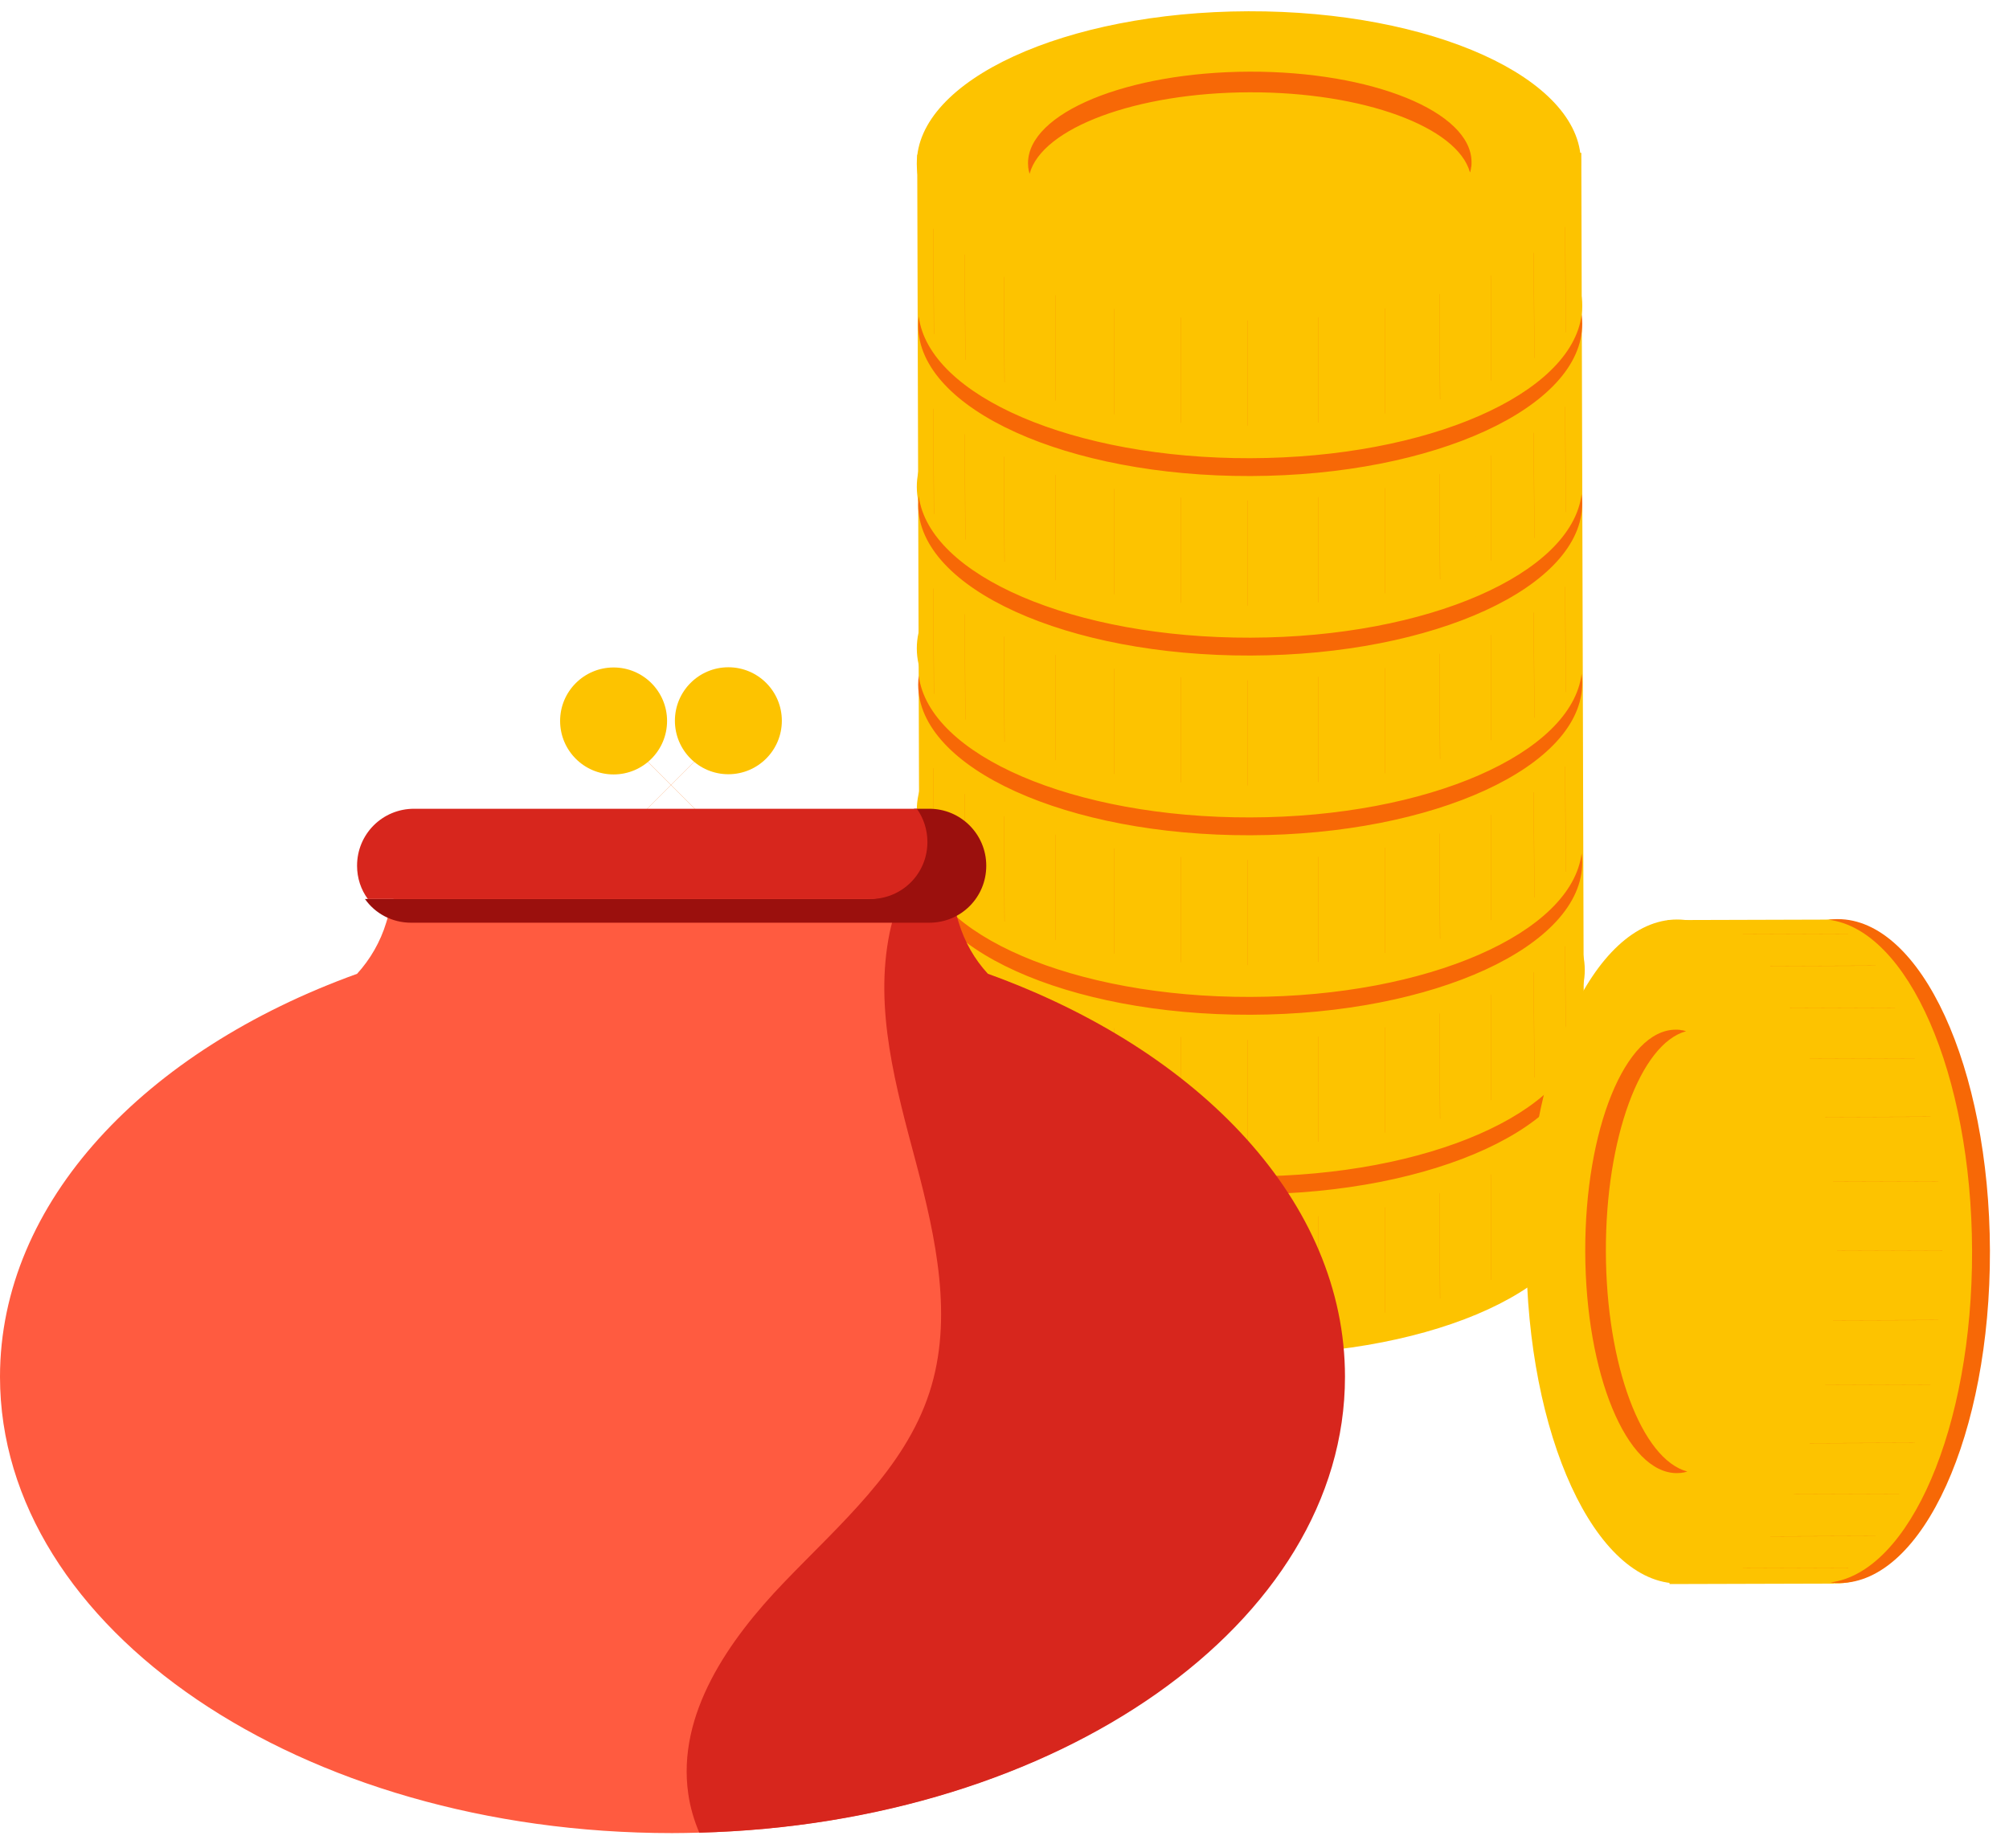 <svg width="100" height="92" viewBox="0 0 100 92" fill="none" xmlns="http://www.w3.org/2000/svg">
<path d="M45.655 7.703L78.711 7.609L78.861 60.311L45.805 60.405L45.655 7.703Z" fill="#FDC300"/>
<path d="M78.689 8.06C78.702 12.226 71.311 15.626 62.183 15.652C53.055 15.678 45.646 12.32 45.634 8.154C45.622 3.986 53.013 0.587 62.14 0.561C71.268 0.535 78.678 3.892 78.689 8.06Z" fill="#FDC300"/>
<path d="M78.691 15.659C78.198 19.62 71.02 22.78 62.214 22.805C53.417 22.83 46.211 19.711 45.696 15.753C46.188 11.793 53.377 8.623 62.173 8.598C70.98 8.573 78.176 11.702 78.691 15.659Z" fill="#FDC300"/>
<path d="M78.757 15.225C78.757 15.373 78.748 15.521 78.728 15.669C78.236 19.629 71.058 22.789 62.251 22.814C53.455 22.839 46.249 19.72 45.734 15.763C45.714 15.615 45.703 15.467 45.703 15.319C45.691 11.142 53.086 7.745 62.208 7.719C71.341 7.693 78.745 11.048 78.757 15.225Z" fill="#FDC300"/>
<path d="M78.69 24.148C78.702 28.315 71.312 31.714 62.184 31.74C53.056 31.767 45.647 28.409 45.635 24.242C45.623 20.075 53.013 16.676 62.141 16.65C71.269 16.624 78.678 19.981 78.69 24.148Z" fill="#FDC300"/>
<path d="M78.69 32.193C78.702 36.36 71.312 39.759 62.184 39.785C53.056 39.811 45.647 36.454 45.635 32.287C45.623 28.12 53.013 24.721 62.141 24.695C71.269 24.669 78.678 28.026 78.69 32.193Z" fill="#FDC300"/>
<path d="M78.691 40.237C78.703 44.404 71.312 47.803 62.184 47.829C53.057 47.855 45.647 44.498 45.635 40.331C45.623 36.164 53.013 32.765 62.141 32.739C71.269 32.713 78.679 36.07 78.691 40.237Z" fill="#FDC300"/>
<path d="M78.884 48.282C78.896 52.449 71.506 55.848 62.378 55.874C53.25 55.9 45.84 52.543 45.829 48.376C45.816 44.209 53.207 40.809 62.335 40.783C71.463 40.758 78.872 44.114 78.884 48.282Z" fill="#FDC300"/>
<path d="M78.884 59.842C78.896 64.008 71.506 67.407 62.378 67.434C53.25 67.46 45.841 64.103 45.829 59.935C45.817 55.769 53.207 52.37 62.335 52.343C71.463 52.318 78.872 55.675 78.884 59.842Z" fill="#FDC300"/>
<path d="M73.247 8.068C73.248 8.138 73.248 8.217 73.238 8.286C73.238 8.295 73.238 8.306 73.228 8.315C73.228 8.384 73.209 8.454 73.189 8.523V8.533C73.189 8.552 73.179 8.562 73.169 8.582C72.551 6.323 67.866 4.579 62.199 4.595C56.532 4.611 51.858 6.382 51.252 8.645C51.242 8.625 51.232 8.615 51.232 8.595V8.585C51.212 8.516 51.192 8.447 51.192 8.378C51.182 8.368 51.182 8.358 51.182 8.349C51.182 8.279 51.172 8.2 51.171 8.131C51.164 5.623 56.105 3.586 62.197 3.568C68.288 3.551 73.24 5.561 73.247 8.068Z" fill="#F76806"/>
<path d="M77.93 16.544L77.913 11.305" stroke="#F76806" stroke-width="0.006" stroke-miterlimit="10"/>
<path d="M76.368 17.826L76.35 12.586" stroke="#F76806" stroke-width="0.006" stroke-miterlimit="10"/>
<path d="M74.22 18.949L74.202 13.709" stroke="#F76806" stroke-width="0.006" stroke-miterlimit="10"/>
<path d="M71.681 19.877L71.663 14.637" stroke="#F76806" stroke-width="0.006" stroke-miterlimit="10"/>
<path d="M68.944 20.585L68.927 15.345" stroke="#F76806" stroke-width="0.006" stroke-miterlimit="10"/>
<path d="M65.626 21.037L65.608 15.797" stroke="#F76806" stroke-width="0.006" stroke-miterlimit="10"/>
<path d="M62.11 21.195L62.093 15.955" stroke="#F76806" stroke-width="0.006" stroke-miterlimit="10"/>
<path d="M58.789 21.049L58.771 15.809" stroke="#F76806" stroke-width="0.006" stroke-miterlimit="10"/>
<path d="M55.469 20.622L55.452 15.382" stroke="#F76806" stroke-width="0.006" stroke-miterlimit="10"/>
<path d="M52.54 19.938L52.523 14.698" stroke="#F76806" stroke-width="0.006" stroke-miterlimit="10"/>
<path d="M50.001 19.022L49.984 13.783" stroke="#F76806" stroke-width="0.006" stroke-miterlimit="10"/>
<path d="M48.046 17.912L48.029 12.672" stroke="#F76806" stroke-width="0.006" stroke-miterlimit="10"/>
<path d="M46.484 16.63L46.467 11.39" stroke="#F76806" stroke-width="0.006" stroke-miterlimit="10"/>
<path d="M77.93 25.492L77.913 20.252" stroke="#F76806" stroke-width="0.006" stroke-miterlimit="10"/>
<path d="M76.368 26.786L76.35 21.546" stroke="#F76806" stroke-width="0.006" stroke-miterlimit="10"/>
<path d="M74.22 27.909L74.202 22.669" stroke="#F76806" stroke-width="0.006" stroke-miterlimit="10"/>
<path d="M71.681 28.837L71.663 23.597" stroke="#F76806" stroke-width="0.006" stroke-miterlimit="10"/>
<path d="M68.944 29.533L68.927 24.293" stroke="#F76806" stroke-width="0.006" stroke-miterlimit="10"/>
<path d="M65.626 29.984L65.608 24.744" stroke="#F76806" stroke-width="0.006" stroke-miterlimit="10"/>
<path d="M62.11 30.155L62.093 24.915" stroke="#F76806" stroke-width="0.006" stroke-miterlimit="10"/>
<path d="M58.789 30.009L58.771 24.769" stroke="#F76806" stroke-width="0.006" stroke-miterlimit="10"/>
<path d="M55.469 29.581L55.452 24.341" stroke="#F76806" stroke-width="0.006" stroke-miterlimit="10"/>
<path d="M52.54 28.886L52.523 23.646" stroke="#F76806" stroke-width="0.006" stroke-miterlimit="10"/>
<path d="M50.001 27.97L49.984 22.73" stroke="#F76806" stroke-width="0.006" stroke-miterlimit="10"/>
<path d="M48.046 26.859L48.029 21.619" stroke="#F76806" stroke-width="0.006" stroke-miterlimit="10"/>
<path d="M46.484 25.59L46.467 20.35" stroke="#F76806" stroke-width="0.006" stroke-miterlimit="10"/>
<path d="M77.93 34.452L77.913 29.212" stroke="#F76806" stroke-width="0.006" stroke-miterlimit="10"/>
<path d="M76.368 35.734L76.35 30.494" stroke="#F76806" stroke-width="0.006" stroke-miterlimit="10"/>
<path d="M74.22 36.857L74.202 31.617" stroke="#F76806" stroke-width="0.006" stroke-miterlimit="10"/>
<path d="M71.681 37.785L71.663 32.545" stroke="#F76806" stroke-width="0.006" stroke-miterlimit="10"/>
<path d="M68.944 38.493L68.927 33.253" stroke="#F76806" stroke-width="0.006" stroke-miterlimit="10"/>
<path d="M65.626 38.932L65.608 33.692" stroke="#F76806" stroke-width="0.006" stroke-miterlimit="10"/>
<path d="M62.11 39.103L62.093 33.863" stroke="#F76806" stroke-width="0.006" stroke-miterlimit="10"/>
<path d="M58.789 38.956L58.771 33.717" stroke="#F76806" stroke-width="0.006" stroke-miterlimit="10"/>
<path d="M55.469 38.529L55.452 33.289" stroke="#F76806" stroke-width="0.006" stroke-miterlimit="10"/>
<path d="M52.54 37.846L52.523 32.606" stroke="#F76806" stroke-width="0.006" stroke-miterlimit="10"/>
<path d="M50.001 36.93L49.984 31.69" stroke="#F76806" stroke-width="0.006" stroke-miterlimit="10"/>
<path d="M48.046 35.819L48.029 30.579" stroke="#F76806" stroke-width="0.006" stroke-miterlimit="10"/>
<path d="M46.484 34.538L46.467 29.298" stroke="#F76806" stroke-width="0.006" stroke-miterlimit="10"/>
<path d="M77.93 43.4L77.913 38.16" stroke="#F76806" stroke-width="0.006" stroke-miterlimit="10"/>
<path d="M76.368 44.682L76.35 39.442" stroke="#F76806" stroke-width="0.006" stroke-miterlimit="10"/>
<path d="M74.22 45.805L74.202 40.565" stroke="#F76806" stroke-width="0.006" stroke-miterlimit="10"/>
<path d="M71.681 46.732L71.663 41.492" stroke="#F76806" stroke-width="0.006" stroke-miterlimit="10"/>
<path d="M68.944 47.44L68.927 42.2" stroke="#F76806" stroke-width="0.006" stroke-miterlimit="10"/>
<path d="M65.626 47.892L65.608 42.652" stroke="#F76806" stroke-width="0.006" stroke-miterlimit="10"/>
<path d="M62.11 48.051L62.093 42.811" stroke="#F76806" stroke-width="0.006" stroke-miterlimit="10"/>
<path d="M58.789 47.904L58.771 42.664" stroke="#F76806" stroke-width="0.006" stroke-miterlimit="10"/>
<path d="M55.469 47.477L55.452 42.237" stroke="#F76806" stroke-width="0.006" stroke-miterlimit="10"/>
<path d="M52.54 46.793L52.523 41.553" stroke="#F76806" stroke-width="0.006" stroke-miterlimit="10"/>
<path d="M50.001 45.878L49.984 40.638" stroke="#F76806" stroke-width="0.006" stroke-miterlimit="10"/>
<path d="M48.046 44.767L48.029 39.527" stroke="#F76806" stroke-width="0.006" stroke-miterlimit="10"/>
<path d="M46.484 43.485L46.467 38.245" stroke="#F76806" stroke-width="0.006" stroke-miterlimit="10"/>
<path d="M77.93 52.348L77.913 47.108" stroke="#F76806" stroke-width="0.006" stroke-miterlimit="10"/>
<path d="M76.368 53.642L76.35 48.402" stroke="#F76806" stroke-width="0.006" stroke-miterlimit="10"/>
<path d="M74.22 54.765L74.202 49.525" stroke="#F76806" stroke-width="0.006" stroke-miterlimit="10"/>
<path d="M71.681 55.692L71.663 50.452" stroke="#F76806" stroke-width="0.006" stroke-miterlimit="10"/>
<path d="M68.944 56.388L68.927 51.148" stroke="#F76806" stroke-width="0.006" stroke-miterlimit="10"/>
<path d="M65.626 56.84L65.608 51.6" stroke="#F76806" stroke-width="0.006" stroke-miterlimit="10"/>
<path d="M62.11 57.011L62.093 51.771" stroke="#F76806" stroke-width="0.006" stroke-miterlimit="10"/>
<path d="M58.789 56.864L58.771 51.624" stroke="#F76806" stroke-width="0.006" stroke-miterlimit="10"/>
<path d="M55.469 56.425L55.452 51.185" stroke="#F76806" stroke-width="0.006" stroke-miterlimit="10"/>
<path d="M52.54 55.741L52.523 50.501" stroke="#F76806" stroke-width="0.006" stroke-miterlimit="10"/>
<path d="M50.001 54.826L49.984 49.586" stroke="#F76806" stroke-width="0.006" stroke-miterlimit="10"/>
<path d="M48.046 53.715L48.029 48.475" stroke="#F76806" stroke-width="0.006" stroke-miterlimit="10"/>
<path d="M46.484 52.445L46.467 47.205" stroke="#F76806" stroke-width="0.006" stroke-miterlimit="10"/>
<path d="M77.93 61.308L77.913 56.068" stroke="#F76806" stroke-width="0.006" stroke-miterlimit="10"/>
<path d="M76.368 62.589L76.35 57.349" stroke="#F76806" stroke-width="0.006" stroke-miterlimit="10"/>
<path d="M74.22 63.712L74.202 58.472" stroke="#F76806" stroke-width="0.006" stroke-miterlimit="10"/>
<path d="M71.681 64.64L71.663 59.4" stroke="#F76806" stroke-width="0.006" stroke-miterlimit="10"/>
<path d="M68.944 65.348L68.927 60.108" stroke="#F76806" stroke-width="0.006" stroke-miterlimit="10"/>
<path d="M65.626 65.788L65.608 60.548" stroke="#F76806" stroke-width="0.006" stroke-miterlimit="10"/>
<path d="M62.11 65.958L62.093 60.718" stroke="#F76806" stroke-width="0.006" stroke-miterlimit="10"/>
<path d="M58.789 65.812L58.771 60.572" stroke="#F76806" stroke-width="0.006" stroke-miterlimit="10"/>
<path d="M55.469 65.385L55.452 60.145" stroke="#F76806" stroke-width="0.006" stroke-miterlimit="10"/>
<path d="M52.54 64.701L52.523 59.461" stroke="#F76806" stroke-width="0.006" stroke-miterlimit="10"/>
<path d="M50.001 63.786L49.984 58.546" stroke="#F76806" stroke-width="0.006" stroke-miterlimit="10"/>
<path d="M48.046 62.675L48.029 57.435" stroke="#F76806" stroke-width="0.006" stroke-miterlimit="10"/>
<path d="M46.484 61.393L46.467 56.153" stroke="#F76806" stroke-width="0.006" stroke-miterlimit="10"/>
<path d="M78.757 16.11C78.769 20.276 71.383 23.673 62.251 23.699C53.129 23.725 45.715 20.37 45.703 16.203C45.702 16.055 45.712 15.907 45.731 15.759C46.246 19.717 53.452 22.836 62.249 22.811C71.055 22.786 78.234 19.626 78.726 15.665C78.746 15.813 78.756 15.961 78.757 16.11Z" fill="#F76806"/>
<path d="M78.757 25.045C78.769 29.212 71.384 32.609 62.252 32.635C53.129 32.661 45.715 29.305 45.703 25.139C45.703 24.991 45.713 24.843 45.732 24.695C46.246 28.652 53.453 31.771 62.249 31.746C71.056 31.721 78.234 28.561 78.726 24.601C78.746 24.749 78.757 24.897 78.757 25.045Z" fill="#F76806"/>
<path d="M78.757 33.993C78.769 38.159 71.384 41.557 62.252 41.582C53.129 41.608 45.715 38.253 45.703 34.087C45.703 33.939 45.713 33.791 45.732 33.642C46.246 37.6 53.453 40.719 62.249 40.694C71.056 40.669 78.234 37.509 78.726 33.549C78.746 33.697 78.757 33.845 78.757 33.993Z" fill="#F76806"/>
<path d="M78.757 42.928C78.769 47.095 71.384 50.492 62.252 50.518C53.129 50.544 45.715 47.189 45.703 43.022C45.703 42.874 45.713 42.726 45.732 42.578C46.246 46.536 53.453 49.655 62.249 49.63C71.056 49.604 78.234 46.445 78.726 42.484C78.746 42.632 78.757 42.78 78.757 42.928Z" fill="#F76806"/>
<path d="M78.758 51.864C78.77 56.03 71.384 59.428 62.252 59.454C53.13 59.48 45.716 56.124 45.704 51.958C45.703 51.81 45.713 51.662 45.732 51.514C46.247 55.471 53.453 58.59 62.25 58.565C71.056 58.54 78.234 55.38 78.727 51.42C78.747 51.568 78.757 51.716 78.758 51.864Z" fill="#F76806"/>
<path d="M30.86 36.539L36.184 41.863" stroke="#F76806" stroke-width="0.006" stroke-miterlimit="10"/>
<path d="M33.204 35.891C33.204 37.361 32.012 38.554 30.542 38.554C29.072 38.554 27.88 37.361 27.88 35.891C27.88 34.421 29.072 33.229 30.542 33.229C32.012 33.229 33.204 34.421 33.204 35.891Z" fill="#FDC300"/>
<path d="M35.938 36.539L30.614 41.863" stroke="#F76806" stroke-width="0.006" stroke-miterlimit="10"/>
<path d="M33.594 35.881C33.594 37.351 34.786 38.544 36.256 38.544C37.726 38.544 38.917 37.351 38.917 35.881C38.917 34.411 37.726 33.219 36.256 33.219C34.786 33.219 33.594 34.411 33.594 35.881Z" fill="#FDC300"/>
<path d="M66.904 68.541C66.904 80.792 52.634 90.775 34.763 91.237C34.333 91.248 33.893 91.258 33.452 91.258C14.98 91.258 0 81.093 0 68.541C0 59.848 7.2 52.294 17.774 48.479C18.429 47.759 18.934 46.889 19.224 45.932L20.654 41.215H46.251L46.498 42.021L47.68 45.932C47.969 46.889 48.465 47.759 49.13 48.479C59.705 52.294 66.904 59.848 66.904 68.541Z" fill="#FF5B40"/>
<path d="M66.948 68.541C66.948 80.792 52.677 90.775 34.807 91.237C34.549 90.624 34.355 89.98 34.259 89.302C33.689 85.337 36.268 81.641 39.041 78.761C41.813 75.87 45.026 73.13 46.262 69.326C47.465 65.64 46.585 61.632 45.596 57.882C44.596 54.131 43.5 50.23 44.285 46.426C44.618 44.825 45.424 43.256 46.541 42.02L47.723 45.932C48.013 46.888 48.508 47.759 49.174 48.479C59.748 52.293 66.948 59.848 66.948 68.541Z" fill="#D7261D"/>
<path d="M49.092 43.099C49.092 43.884 48.781 44.593 48.265 45.109C47.749 45.625 47.04 45.936 46.255 45.936H20.465C19.508 45.936 18.67 45.474 18.165 44.754H43.182C43.966 44.754 44.675 44.443 45.191 43.927C45.707 43.411 46.019 42.702 46.019 41.917C46.019 41.305 45.825 40.725 45.492 40.263H46.255C47.824 40.263 49.092 41.531 49.092 43.099Z" fill="#9B100D"/>
<path d="M46.163 41.918C46.163 42.702 45.852 43.411 45.336 43.927C44.82 44.443 44.111 44.755 43.327 44.755H18.31C17.966 44.293 17.773 43.712 17.773 43.1C17.773 42.315 18.085 41.606 18.6 41.09C19.116 40.575 19.826 40.263 20.61 40.263H45.637C45.97 40.725 46.163 41.305 46.163 41.918Z" fill="#D7261D"/>
<path d="M83.102 78.86L83.008 45.805L91.188 45.781L91.282 78.837L83.102 78.86Z" fill="#FDC300"/>
<path d="M83.471 45.777C87.638 45.765 91.037 53.155 91.063 62.283C91.089 71.411 87.732 78.821 83.565 78.832C79.398 78.845 75.999 71.454 75.973 62.326C75.947 53.198 79.304 45.789 83.471 45.777Z" fill="#FDC300"/>
<path d="M91.282 45.777C95.449 45.765 98.848 53.155 98.874 62.283C98.9 71.411 95.543 78.821 91.376 78.832C87.209 78.845 83.81 71.454 83.784 62.326C83.758 53.198 87.115 45.789 91.282 45.777Z" fill="#FDC300"/>
<path d="M83.407 51.261C83.477 51.261 83.555 51.261 83.625 51.271C83.634 51.271 83.644 51.271 83.654 51.281C83.723 51.281 83.793 51.3 83.862 51.319H83.871C83.891 51.319 83.901 51.329 83.921 51.339C81.662 51.958 79.918 56.642 79.934 62.309C79.95 67.976 81.721 72.651 83.983 73.257C83.964 73.266 83.954 73.276 83.934 73.276H83.924C83.855 73.296 83.786 73.316 83.717 73.316C83.707 73.326 83.697 73.326 83.688 73.326C83.618 73.326 83.539 73.337 83.47 73.337C80.963 73.344 78.925 68.403 78.907 62.312C78.89 56.221 80.9 51.269 83.407 51.261Z" fill="#F76806"/>
<path d="M91.992 46.501L86.753 46.518" stroke="#F76806" stroke-width="0.006" stroke-miterlimit="10"/>
<path d="M93.358 48.075L88.119 48.092" stroke="#F76806" stroke-width="0.006" stroke-miterlimit="10"/>
<path d="M94.336 50.163L89.097 50.18" stroke="#F76806" stroke-width="0.006" stroke-miterlimit="10"/>
<path d="M95.312 52.69L90.073 52.707" stroke="#F76806" stroke-width="0.006" stroke-miterlimit="10"/>
<path d="M96.093 55.595L90.854 55.612" stroke="#F76806" stroke-width="0.006" stroke-miterlimit="10"/>
<path d="M96.484 58.806L91.245 58.822" stroke="#F76806" stroke-width="0.006" stroke-miterlimit="10"/>
<path d="M96.679 62.26L91.44 62.277" stroke="#F76806" stroke-width="0.006" stroke-miterlimit="10"/>
<path d="M96.484 65.715L91.245 65.731" stroke="#F76806" stroke-width="0.006" stroke-miterlimit="10"/>
<path d="M96.093 68.925L90.854 68.942" stroke="#F76806" stroke-width="0.006" stroke-miterlimit="10"/>
<path d="M95.313 71.83L90.073 71.847" stroke="#F76806" stroke-width="0.006" stroke-miterlimit="10"/>
<path d="M94.53 74.37L89.291 74.386" stroke="#F76806" stroke-width="0.006" stroke-miterlimit="10"/>
<path d="M93.359 76.469L88.12 76.486" stroke="#F76806" stroke-width="0.006" stroke-miterlimit="10"/>
<path d="M91.993 78.044L86.754 78.061" stroke="#F76806" stroke-width="0.006" stroke-miterlimit="10"/>
<path d="M91.461 45.756C95.627 45.744 99.025 53.129 99.051 62.261C99.077 71.384 95.721 78.798 91.555 78.81C91.407 78.81 91.259 78.8 91.111 78.781C95.068 78.266 98.187 71.061 98.162 62.264C98.137 53.457 94.977 46.279 91.017 45.787C91.165 45.767 91.313 45.756 91.461 45.756Z" fill="#F76806"/>
</svg>
